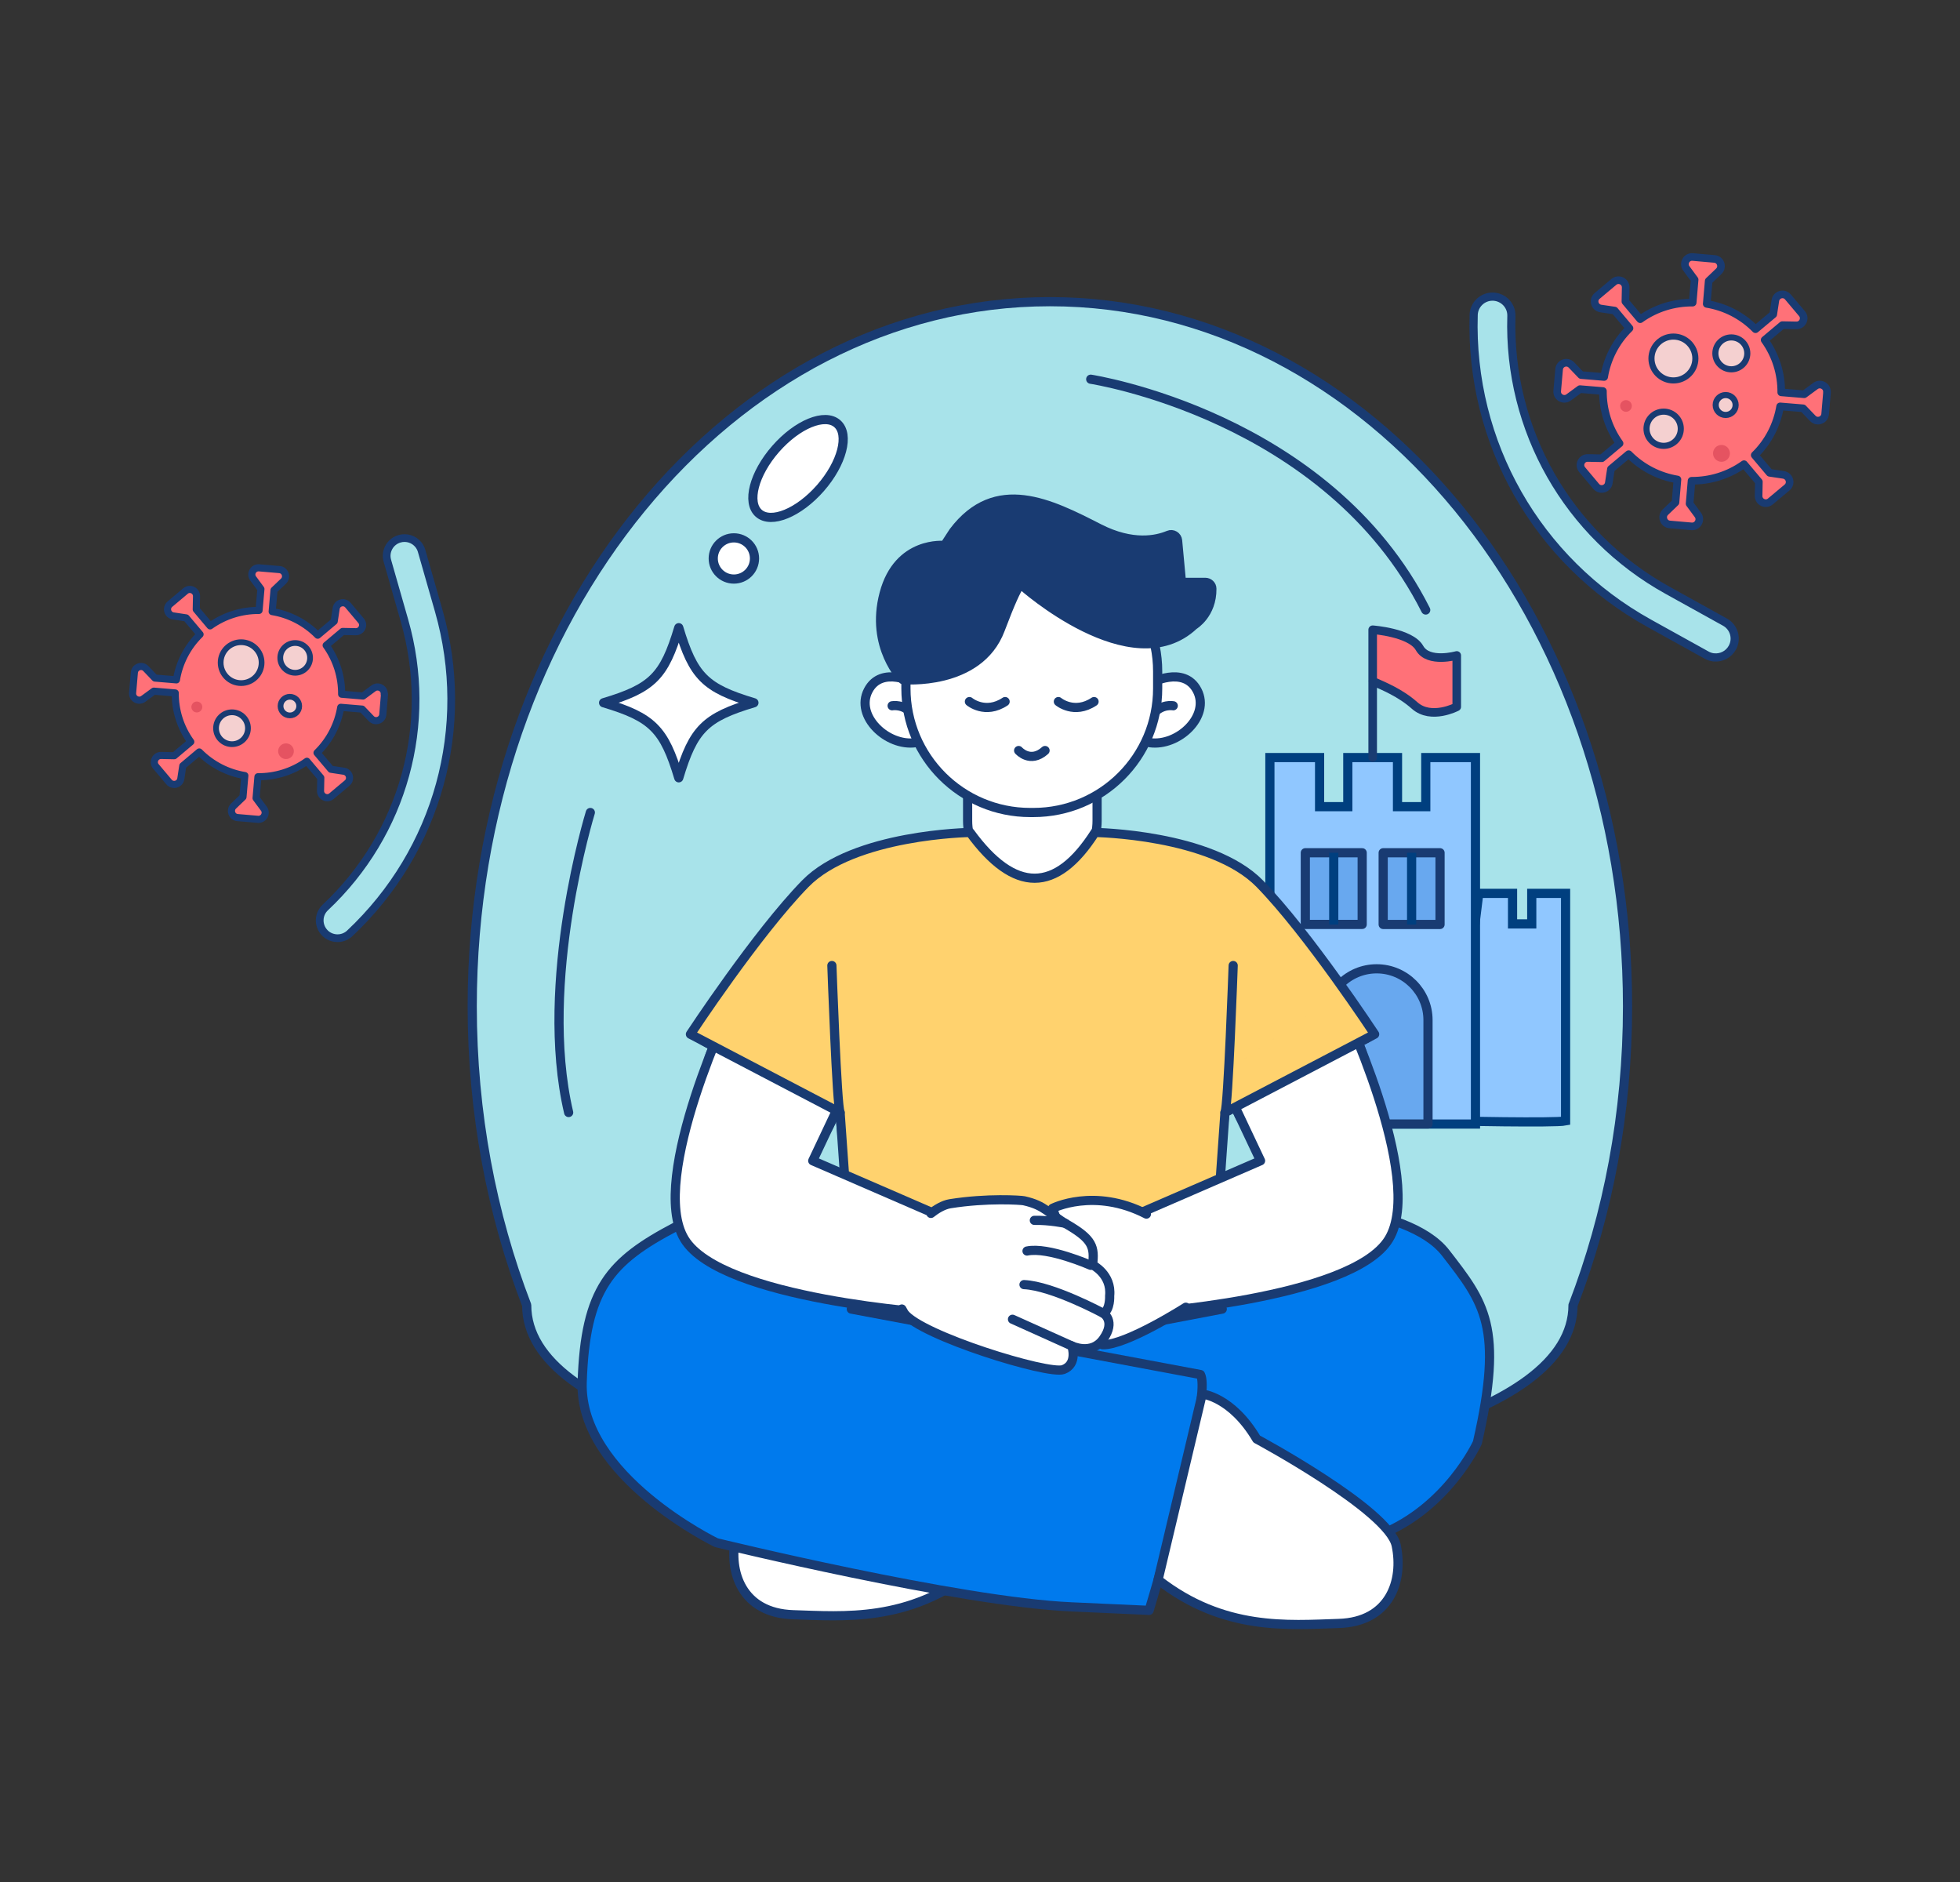 <svg width="427" height="410" viewBox="0 0 427 410" fill="none" xmlns="http://www.w3.org/2000/svg">
<rect x="0" y="0" width="427" height="410" fill="#333333" stroke="none"/>
<g clip-path="url(#clip0_447_6104)">
<path d="M342.704 284.277C350.307 264.514 354.571 242.467 354.571 219.197C354.571 134.433 298.228 65.707 228.724 65.707C159.22 65.707 102.877 134.422 102.877 219.197C102.877 242.467 107.141 264.514 114.744 284.277C114.744 333.76 342.692 333.76 342.692 284.277H342.704Z" fill="#A8E3EA" stroke="#193B72" stroke-width="2" stroke-linecap="round" stroke-linejoin="round"/>
<path d="M333.702 194.588V201.233H329.519V194.588H322.159L321.338 201.233H310.615L318.992 220.235L316.034 244.151C316.034 244.151 338.717 244.636 341.074 244.151V194.588H333.714H333.702Z" fill="#90C7FF"/>
<path d="M333.702 194.588V201.233H329.519V194.588H322.159L321.338 201.233H310.615L318.992 220.235L316.034 244.151C316.034 244.151 338.717 244.636 341.074 244.151V194.588H333.714H333.702Z" stroke="#003F7F" stroke-width="2" stroke-miterlimit="10"/>
<path d="M310.615 165.006V175.701H304.456V165.006H293.629V175.701H287.482V165.006H276.655V175.701V244.832H287.482H293.629H304.456H310.615H321.442V175.701V165.006H310.615Z" fill="#90C7FF"/>
<path d="M310.615 165.006V175.701H304.456V165.006H293.629V175.701H287.482V165.006H276.655V175.701V244.832H287.482H293.629H304.456H310.615H321.442V175.701V165.006H310.615Z" stroke="#003F7F" stroke-width="2" stroke-miterlimit="10"/>
<path d="M299.048 165.007V137.167C299.048 137.167 307.333 137.756 309.252 141.148C311.17 144.54 317.363 142.763 317.363 142.763V153.954C317.363 153.954 311.805 156.873 308.2 153.677C305.046 150.874 301.452 149.455 299.037 148.358" fill="#FF7178"/>
<path d="M299.048 165.007V137.167C299.048 137.167 307.333 137.756 309.252 141.148C311.17 144.54 317.363 142.763 317.363 142.763V153.954C317.363 153.954 311.805 156.873 308.2 153.677C305.046 150.874 301.452 149.455 299.037 148.358" stroke="#193B72" stroke-width="1.87" stroke-linecap="round" stroke-linejoin="round"/>
<path d="M299.915 211.017C306.086 211.017 311.1 216.024 311.1 222.185V244.82H288.73V222.185C288.73 216.024 293.745 211.017 299.915 211.017Z" fill="#68A8EF" stroke="#193B72" stroke-width="2" stroke-linecap="round" stroke-linejoin="round"/>
<path d="M296.76 185.739H284.373V201.349H296.76V185.739Z" fill="#68A8EF" stroke="#193B72" stroke-width="2" stroke-linecap="round" stroke-linejoin="round"/>
<path d="M313.723 201.36H307.53H301.336V185.739H313.723V201.36Z" fill="#68A8EF" stroke="#193B72" stroke-width="2" stroke-linecap="round" stroke-linejoin="round"/>
<path d="M290.567 201.36V185.739" stroke="#003F7F" stroke-width="2" stroke-miterlimit="10"/>
<path d="M307.53 201.36V185.739" stroke="#003F7F" stroke-width="2" stroke-miterlimit="10"/>
<path d="M225.858 160.772H223.952C216.689 160.772 210.802 166.651 210.802 173.902V178.793C210.802 186.045 216.689 191.923 223.952 191.923H225.858C233.121 191.923 239.008 186.045 239.008 178.793V173.902C239.008 166.651 233.121 160.772 225.858 160.772Z" fill="white" stroke="#193B72" stroke-width="2" stroke-linecap="round" stroke-linejoin="round"/>
<path d="M202.54 301.733C202.54 301.733 196.15 302.253 190.661 311.528C190.661 311.528 161.889 326.988 160.271 334.695C158.654 342.413 161.669 351.343 172.774 351.701C183.878 352.058 197.86 353.339 212.142 342.194L202.528 301.733" fill="white"/>
<path d="M202.54 301.733C202.54 301.733 196.15 302.253 190.661 311.528C190.661 311.528 161.889 326.988 160.271 334.695C158.654 342.413 161.669 351.343 172.774 351.701C183.878 352.058 197.86 353.339 212.142 342.194L202.528 301.733" stroke="#193B72" stroke-width="2" stroke-linecap="round" stroke-linejoin="round"/>
<path d="M321.847 314.24C321.847 314.24 315.376 328.43 300.689 334.257C289.804 338.571 265.55 339.148 253.706 339.16C251.811 345.898 250.344 350.755 250.344 350.755L233.45 349.993C208.907 348.932 156.054 336.01 156.054 336.01C156.054 336.01 126.184 321.554 126.831 301.122C127.478 280.678 132.897 274.702 147.249 267.18C161.612 259.657 182.007 262.357 184.075 262.473C185.438 262.553 203.083 265.195 214.8 266.96C221.086 267.907 227.464 267.941 233.762 267.064C248.056 265.068 275.199 261.861 276.308 261.907C277.798 261.965 306.524 262.046 314.937 272.891C323.349 283.759 327.647 288.95 321.858 314.217L321.847 314.24Z" fill="#007AED" stroke="#193B72" stroke-width="2" stroke-linecap="round" stroke-linejoin="round"/>
<path d="M266.278 285.131L226.17 292.757" stroke="#193B72" stroke-width="2" stroke-linecap="round" stroke-linejoin="round"/>
<path d="M185.462 285.131L226.17 292.769L261.529 299.391C263.412 302.91 257.646 325.131 253.695 339.16" stroke="#193B72" stroke-width="2" stroke-linecap="round" stroke-linejoin="round"/>
<path d="M250.482 148.855C250.482 148.855 257.924 144.794 260.824 150.401C263.724 156.008 256.653 162.642 250.482 161.765" fill="white"/>
<path d="M250.482 148.855C250.482 148.855 257.924 144.794 260.824 150.401C263.724 156.008 256.653 162.642 250.482 161.765" stroke="#193B72" stroke-width="2" stroke-linecap="round" stroke-linejoin="round"/>
<path d="M255.601 153.724C255.601 153.724 253.082 153.216 251.118 155.593L255.601 153.724Z" fill="white"/>
<path d="M255.601 153.724C255.601 153.724 253.082 153.216 251.118 155.593" stroke="#193B72" stroke-width="2" stroke-linecap="round" stroke-linejoin="round"/>
<path d="M199.478 148.855C199.478 148.855 192.037 144.794 189.136 150.401C186.236 156.008 193.308 162.642 199.478 161.765" fill="white"/>
<path d="M199.478 148.855C199.478 148.855 192.037 144.794 189.136 150.401C186.236 156.008 193.308 162.642 199.478 161.765" stroke="#193B72" stroke-width="2" stroke-linecap="round" stroke-linejoin="round"/>
<path d="M194.359 153.724C194.359 153.724 196.878 153.216 198.842 155.593L194.359 153.724Z" fill="white"/>
<path d="M194.359 153.724C194.359 153.724 196.878 153.216 198.842 155.593" stroke="#193B72" stroke-width="2" stroke-linecap="round" stroke-linejoin="round"/>
<path d="M225.142 119.216H224.425C209.479 119.216 197.363 131.313 197.363 146.236V149.951C197.363 164.873 209.479 176.971 224.425 176.971H225.142C240.088 176.971 252.204 164.873 252.204 149.951V146.236C252.204 131.313 240.088 119.216 225.142 119.216Z" fill="white" stroke="#193B72" stroke-width="2" stroke-linecap="round" stroke-linejoin="round"/>
<path d="M261.91 303.637L252.296 344.097C266.579 355.242 280.56 353.962 291.665 353.604C302.781 353.258 305.797 344.317 304.167 336.598C302.55 328.892 273.777 313.432 273.777 313.432C268.289 304.156 261.899 303.637 261.899 303.637" fill="white"/>
<path d="M261.91 303.637L252.296 344.097C266.579 355.242 280.56 353.962 291.665 353.604C302.781 353.258 305.797 344.317 304.167 336.598C302.55 328.892 273.777 313.432 273.777 313.432C268.289 304.156 261.899 303.637 261.899 303.637" stroke="#193B72" stroke-width="2" stroke-linecap="round" stroke-linejoin="round"/>
<path d="M222.657 127.5C222.657 127.5 246.553 148.924 260.084 136.176C260.084 136.176 264.071 133.822 264.013 128.226C264.013 127.453 263.355 126.842 262.58 126.842H257.392L256.549 117.739C256.456 116.782 255.474 116.182 254.584 116.562C252.007 117.647 246.727 118.824 239.424 115.086C228.851 109.675 216.926 103.629 207.717 115.824L205.775 118.812C205.775 118.812 195.676 117.681 192.603 129.299C189.517 140.917 196.705 148.036 196.705 148.036C196.705 148.036 213.217 149.547 217.908 137.133C222.6 124.708 222.657 127.5 222.657 127.5Z" fill="#193B72" stroke="#193B72" stroke-width="2" stroke-linecap="round" stroke-linejoin="round"/>
<path d="M211.195 152.812C211.195 152.812 214.627 155.708 218.971 152.812" stroke="#193B72" stroke-width="2" stroke-linecap="round" stroke-linejoin="round"/>
<path d="M230.573 152.812C230.573 152.812 234.005 155.708 238.349 152.812" stroke="#193B72" stroke-width="2" stroke-linecap="round" stroke-linejoin="round"/>
<path d="M221.918 163.472C221.918 163.472 224.449 166.368 227.672 163.472" stroke="#193B72" stroke-width="2" stroke-linecap="round" stroke-linejoin="round"/>
<path d="M184.907 268.991L183.023 242.317L150.415 225.265C150.415 225.265 164.87 203.287 175.443 192.477C186.016 181.666 211.333 181.32 211.333 181.32C221.017 194.623 230.087 194.6 238.557 181.32C238.557 181.32 263.886 181.666 274.447 192.477C285.02 203.287 299.476 225.265 299.476 225.265L266.867 242.317L264.984 268.991" fill="#FFD26E"/>
<path d="M184.907 268.991L183.023 242.317L150.415 225.265C150.415 225.265 164.87 203.287 175.443 192.477C186.016 181.666 211.333 181.32 211.333 181.32C221.017 194.623 230.087 194.6 238.557 181.32C238.557 181.32 263.886 181.666 274.447 192.477C285.02 203.287 299.476 225.265 299.476 225.265L266.867 242.317L264.984 268.991" stroke="#193B72" stroke-width="2" stroke-linecap="round" stroke-linejoin="round"/>
<path d="M159.867 217.627C159.867 217.627 141.032 256.669 149.121 269.902C157.198 283.135 204.054 286.066 204.054 286.066L207.012 265.818L177.061 252.827L185.473 235.025L159.878 217.639L159.867 217.627Z" fill="white" stroke="#193B72" stroke-width="2" stroke-linecap="round" stroke-linejoin="round"/>
<path d="M291.815 217.627C291.815 217.627 310.65 256.669 302.561 269.902C294.484 283.135 247.628 286.066 247.628 286.066L244.67 265.818L274.621 252.827L266.209 235.025L291.803 217.639L291.815 217.627Z" fill="white" stroke="#193B72" stroke-width="2" stroke-linecap="round" stroke-linejoin="round"/>
<mask id="mask0_447_6104" style="mask-type:luminance" maskUnits="userSpaceOnUse" x="152" y="214" width="37" height="33">
<path d="M186.987 232.787L161.392 215.401C160.942 215.089 160.422 214.928 159.878 214.928C159.636 214.928 159.405 214.962 159.174 215.02C158.411 215.228 157.787 215.747 157.44 216.451C157.198 216.958 154.968 221.631 152.437 228.092L153.026 229.672L180.447 244.013L180.597 246.101L183 246.551L187.911 236.168C188.477 234.968 188.096 233.549 186.987 232.799V232.787Z" fill="white"/>
</mask>
<g mask="url(#mask0_447_6104)">
<path d="M159.867 217.627C159.867 217.627 141.032 256.669 149.121 269.902C157.198 283.135 204.054 286.066 204.054 286.066L207.012 265.818L177.061 252.827L185.473 235.025L159.878 217.639L159.867 217.627Z" fill="white" stroke="#193B72" stroke-width="2" stroke-linecap="round" stroke-linejoin="round"/>
<path d="M184.907 268.991L183.023 242.317L150.415 225.265C150.415 225.265 164.87 203.287 175.443 192.477C186.016 181.666 211.333 181.32 211.333 181.32C221.017 194.623 230.087 194.6 238.557 181.32C238.557 181.32 263.886 181.666 274.447 192.477C285.02 203.287 299.476 225.265 299.476 225.265L266.867 242.317L264.984 268.991" fill="#FFD26E"/>
<path d="M184.907 268.991L183.023 242.317L150.415 225.265C150.415 225.265 164.87 203.287 175.443 192.477C186.016 181.666 211.333 181.32 211.333 181.32C221.017 194.623 230.087 194.6 238.557 181.32C238.557 181.32 263.886 181.666 274.447 192.477C285.02 203.287 299.476 225.265 299.476 225.265L266.867 242.317L264.984 268.991" stroke="#193B72" stroke-width="2" stroke-linecap="round" stroke-linejoin="round"/>
</g>
<mask id="mask1_447_6104" style="mask-type:luminance" maskUnits="userSpaceOnUse" x="263" y="214" width="36" height="31">
<path d="M294.241 216.462C293.906 215.759 293.271 215.228 292.519 215.032C292.288 214.974 292.057 214.939 291.815 214.939C291.272 214.939 290.752 215.101 290.301 215.401L264.706 232.787C263.597 233.537 263.216 234.956 263.782 236.156L267.318 243.632L269.051 244.209L298.355 228.888L298.944 227.307C296.541 221.239 294.472 216.924 294.241 216.451V216.462Z" fill="white"/>
</mask>
<g mask="url(#mask1_447_6104)">
<path d="M291.815 217.627C291.815 217.627 310.65 256.669 302.561 269.902C294.484 283.135 247.628 286.066 247.628 286.066L244.67 265.818L274.621 252.827L266.209 235.025L291.803 217.639L291.815 217.627Z" fill="white" stroke="#193B72" stroke-width="2" stroke-linecap="round" stroke-linejoin="round"/>
<path d="M184.907 268.991L183.023 242.317L150.415 225.265C150.415 225.265 164.87 203.287 175.443 192.477C186.016 181.666 211.333 181.32 211.333 181.32C221.017 194.623 230.087 194.6 238.557 181.32C238.557 181.32 263.886 181.666 274.447 192.477C285.02 203.287 299.476 225.265 299.476 225.265L266.867 242.317L264.984 268.991" fill="#FFD26E"/>
<path d="M184.907 268.991L183.023 242.317L150.415 225.265C150.415 225.265 164.87 203.287 175.443 192.477C186.016 181.666 211.333 181.32 211.333 181.32C221.017 194.623 230.087 194.6 238.557 181.32C238.557 181.32 263.886 181.666 274.447 192.477C285.02 203.287 299.476 225.265 299.476 225.265L266.867 242.317L264.984 268.991" stroke="#193B72" stroke-width="2" stroke-linecap="round" stroke-linejoin="round"/>
</g>
<path d="M249.754 264.445C238.361 258.573 229.302 263.188 229.302 263.188L240.21 292.896C245.306 293.057 258.34 284.727 258.34 284.727" fill="white"/>
<path d="M249.754 264.445C238.361 258.573 229.302 263.188 229.302 263.188L240.21 292.896C245.306 293.057 258.34 284.727 258.34 284.727" stroke="#193B72" stroke-width="2" stroke-linecap="round" stroke-linejoin="round"/>
<path d="M202.806 264.295C203.904 263.419 205.475 262.426 207 262.184C215.077 260.892 222.45 261.4 223.074 261.538C227.765 262.588 228.285 264.272 232.56 266.753C238.026 269.925 238.5 271.621 238.026 275.509C238.026 275.509 242.232 277.575 241.747 282.259C241.747 282.259 241.908 285.247 240.371 286.054C240.371 286.054 243.145 287.693 240.371 291.638C237.818 295.273 233.508 293.15 233.508 293.15C233.508 293.15 234.883 297.107 231.647 298.307C228.412 299.507 200.541 290.888 196.994 286.043L196.474 285.12" fill="white"/>
<path d="M202.806 264.295C203.904 263.419 205.475 262.426 207 262.184C215.077 260.892 222.45 261.4 223.074 261.538C227.765 262.588 228.285 264.272 232.56 266.753C238.026 269.925 238.5 271.621 238.026 275.509C238.026 275.509 242.232 277.575 241.747 282.259C241.747 282.259 241.908 285.247 240.371 286.054C240.371 286.054 243.145 287.693 240.371 291.638C237.818 295.273 233.508 293.15 233.508 293.15C233.508 293.15 234.883 297.107 231.647 298.307C228.412 299.507 200.541 290.888 196.994 286.043L196.474 285.12" stroke="#193B72" stroke-width="2" stroke-linecap="round" stroke-linejoin="round"/>
<path d="M233.496 293.161L220.578 287.347" stroke="#193B72" stroke-width="2" stroke-linecap="round" stroke-linejoin="round"/>
<path d="M240.371 286.054C240.371 286.054 229.302 280.078 223.085 279.801L240.371 286.054Z" fill="white"/>
<path d="M240.371 286.054C240.371 286.054 229.302 280.078 223.085 279.801" stroke="#193B72" stroke-width="2" stroke-linecap="round" stroke-linejoin="round"/>
<path d="M237.621 275.602C237.621 275.602 228.366 271.517 223.744 272.487L237.621 275.602Z" fill="white"/>
<path d="M237.621 275.602C237.621 275.602 228.366 271.517 223.744 272.487" stroke="#193B72" stroke-width="2" stroke-linecap="round" stroke-linejoin="round"/>
<path d="M232.063 266.453C232.063 266.453 228.574 265.726 225.338 265.807L232.063 266.453Z" fill="white"/>
<path d="M232.063 266.453C232.063 266.453 228.574 265.726 225.338 265.807" stroke="#193B72" stroke-width="2" stroke-linecap="round" stroke-linejoin="round"/>
<path d="M183.023 242.329C182.319 241.198 181.232 210.302 181.232 210.302L183.023 242.329Z" fill="white"/>
<path d="M183.023 242.329C182.319 241.198 181.232 210.302 181.232 210.302" stroke="#193B72" stroke-width="2" stroke-linecap="round" stroke-linejoin="round"/>
<path d="M266.867 242.329C267.572 241.198 268.658 210.302 268.658 210.302L266.867 242.329Z" fill="white"/>
<path d="M266.867 242.329C267.572 241.198 268.658 210.302 268.658 210.302" stroke="#193B72" stroke-width="2" stroke-linecap="round" stroke-linejoin="round"/>
<path d="M164.246 153.066C153.627 156.239 151.051 158.811 147.873 169.414C144.695 158.811 142.118 156.239 131.499 153.066C142.118 149.893 144.695 147.32 147.873 136.718C151.051 147.32 153.627 149.893 164.246 153.066Z" fill="white"/>
<path d="M164.246 153.066C153.627 156.239 151.051 158.811 147.873 169.414C144.695 158.811 142.118 156.239 131.499 153.066C142.118 149.893 144.695 147.32 147.873 136.718C151.051 147.32 153.627 149.893 164.246 153.066Z" stroke="#193B72" stroke-width="2" stroke-linecap="round" stroke-linejoin="round"/>
<path d="M128.61 176.971C128.61 176.971 117.205 213.924 123.884 242.317" stroke="#193B72" stroke-width="2" stroke-linecap="round" stroke-linejoin="round"/>
<path d="M178.74 106.301C183.459 100.907 185.099 94.628 182.403 92.276C179.707 89.925 173.696 92.391 168.976 97.784C164.257 103.178 162.617 109.457 165.314 111.808C168.01 114.16 174.021 111.694 178.74 106.301Z" fill="white" stroke="#193B72" stroke-width="2" stroke-linecap="round" stroke-linejoin="round"/>
<path d="M159.878 126.126C162.361 126.126 164.373 124.117 164.373 121.638C164.373 119.16 162.361 117.15 159.878 117.15C157.396 117.15 155.384 119.16 155.384 121.638C155.384 124.117 157.396 126.126 159.878 126.126Z" fill="white" stroke="#193B72" stroke-width="2" stroke-linecap="round" stroke-linejoin="round"/>
<path d="M237.621 82.597C237.621 82.597 289.238 90.454 310.603 132.864" stroke="#193B72" stroke-width="2" stroke-linecap="round" stroke-linejoin="round"/>
<path d="M373.371 143.19C372.839 143.132 372.308 142.971 371.811 142.694L359.262 135.737C334.846 122.204 320.194 96.476 321.049 68.591C321.118 66.329 323.014 64.541 325.278 64.61C327.555 64.691 329.334 66.572 329.265 68.833C328.514 93.626 341.536 116.504 363.248 128.549L375.797 135.506C377.785 136.602 378.501 139.106 377.392 141.09C376.56 142.578 374.954 143.351 373.359 143.178L373.371 143.19Z" fill="#A8E3EA" stroke="#193B72" stroke-width="1.78" stroke-linecap="round" stroke-linejoin="round"/>
<path d="M91.149 118.639C91.461 119.031 91.715 119.493 91.853 120L95.574 133.003C102.819 158.315 95.401 185.254 76.196 203.298C74.636 204.764 72.175 204.694 70.708 203.137C69.24 201.568 69.309 199.122 70.869 197.657C87.948 181.609 94.557 157.658 88.11 135.137L84.389 122.135C83.8 120.081 84.99 117.935 87.058 117.347C88.606 116.908 90.201 117.462 91.149 118.639Z" fill="#A8E3EA" stroke="#193B72" stroke-width="1.68" stroke-linecap="round" stroke-linejoin="round"/>
<path d="M398.029 85.458L397.625 90.188C397.509 91.527 395.868 92.104 394.932 91.134L392.818 88.931L387.815 88.516C387.156 92.438 385.307 96.176 382.28 99.13L385.527 102.983L388.554 103.433C389.883 103.641 390.357 105.314 389.328 106.179L385.688 109.225C384.66 110.09 383.088 109.34 383.123 107.99L383.181 104.944L379.945 101.103C376.514 103.56 372.504 104.737 368.518 104.714L368.09 109.709L369.904 112.167C370.69 113.24 369.846 114.762 368.506 114.647L363.768 114.232C362.428 114.116 361.85 112.478 362.821 111.544L365.016 109.432L365.444 104.437C361.515 103.779 357.771 101.933 354.813 98.922L350.954 102.152L350.492 105.175C350.295 106.502 348.62 106.975 347.741 105.948L344.691 102.314C343.813 101.287 344.564 99.718 345.916 99.753L348.978 99.81L352.837 96.58C350.376 93.153 349.174 89.15 349.209 85.17L344.206 84.754L341.733 86.566C340.658 87.35 339.133 86.52 339.248 85.17L339.664 80.439C339.78 79.101 341.421 78.524 342.345 79.493L344.46 81.697L349.475 82.112C350.122 78.19 351.982 74.452 354.998 71.498L351.763 67.645L348.735 67.195C347.395 66.987 346.921 65.314 347.961 64.449L351.589 61.403C352.629 60.526 354.201 61.288 354.166 62.638L354.108 65.683L357.332 69.525C360.764 67.068 364.774 65.891 368.76 65.914L369.188 60.919L367.374 58.461C366.576 57.388 367.42 55.865 368.772 55.981L373.498 56.396C374.85 56.511 375.416 58.15 374.457 59.084L372.25 61.196L371.822 66.191C375.751 66.837 379.495 68.695 382.453 71.706L386.312 68.475L386.775 65.453C386.983 64.126 388.658 63.653 389.513 64.68L392.575 68.314C393.442 69.341 392.691 70.91 391.339 70.875L388.288 70.817L384.44 74.048C386.902 77.475 388.092 81.478 388.057 85.458L393.061 85.874L395.522 84.062C396.608 83.278 398.133 84.108 398.006 85.458H398.029Z" fill="#FF7178" stroke="#193B72" stroke-width="1.66" stroke-linecap="round" stroke-linejoin="round"/>
<path d="M364.566 82.862C367.208 82.862 369.349 80.724 369.349 78.086C369.349 75.448 367.208 73.31 364.566 73.31C361.924 73.31 359.782 75.448 359.782 78.086C359.782 80.724 361.924 82.862 364.566 82.862Z" fill="#F4D0D0" stroke="#193B72" stroke-width="1.33" stroke-linecap="round" stroke-linejoin="round"/>
<path d="M362.44 97.111C364.501 97.111 366.172 95.442 366.172 93.384C366.172 91.326 364.501 89.658 362.44 89.658C360.378 89.658 358.707 91.326 358.707 93.384C358.707 95.442 360.378 97.111 362.44 97.111Z" fill="#F4D0D0" stroke="#193B72" stroke-width="1.33" stroke-linecap="round" stroke-linejoin="round"/>
<path d="M375.948 90.384C377.147 90.384 378.12 89.413 378.12 88.215C378.12 87.017 377.147 86.046 375.948 86.046C374.748 86.046 373.775 87.017 373.775 88.215C373.775 89.413 374.748 90.384 375.948 90.384Z" fill="#F4D0D0" stroke="#193B72" stroke-width="1.33" stroke-linecap="round" stroke-linejoin="round"/>
<path d="M377.184 80.439C379.105 80.439 380.662 78.885 380.662 76.967C380.662 75.049 379.105 73.494 377.184 73.494C375.263 73.494 373.706 75.049 373.706 76.967C373.706 78.885 375.263 80.439 377.184 80.439Z" fill="#F4D0D0" stroke="#193B72" stroke-width="1.33" stroke-linecap="round" stroke-linejoin="round"/>
<path d="M354.235 89.692C354.937 89.692 355.506 89.124 355.506 88.423C355.506 87.722 354.937 87.154 354.235 87.154C353.533 87.154 352.964 87.722 352.964 88.423C352.964 89.124 353.533 89.692 354.235 89.692Z" fill="#E55361"/>
<path d="M375.035 100.583C376.049 100.583 376.872 99.762 376.872 98.749C376.872 97.736 376.049 96.915 375.035 96.915C374.02 96.915 373.197 97.736 373.197 98.749C373.197 99.762 374.02 100.583 375.035 100.583Z" fill="#E55361"/>
<path d="M83.765 151.22L83.395 155.639C83.291 156.885 81.754 157.427 80.876 156.515L78.9 154.45L74.232 154.058C73.62 157.715 71.886 161.199 69.067 163.968L72.094 167.556L74.914 167.983C76.15 168.179 76.589 169.737 75.63 170.556L72.233 173.406C71.274 174.213 69.806 173.51 69.829 172.252L69.887 169.402L66.86 165.814C63.659 168.099 59.915 169.206 56.194 169.183L55.79 173.844L57.489 176.14C58.228 177.144 57.431 178.563 56.183 178.459L51.757 178.078C50.509 177.974 49.966 176.44 50.879 175.563L52.936 173.59L53.34 168.929C49.677 168.318 46.188 166.587 43.414 163.784L39.821 166.806L39.393 169.622C39.208 170.856 37.648 171.294 36.828 170.337L33.974 166.945C33.154 165.987 33.858 164.522 35.118 164.545L37.972 164.603L41.566 161.58C39.266 158.384 38.145 154.646 38.18 150.931L33.512 150.539L31.212 152.224C30.207 152.962 28.786 152.177 28.89 150.92L29.271 146.501C29.375 145.255 30.912 144.713 31.779 145.624L33.754 147.689L38.434 148.082C39.035 144.424 40.78 140.929 43.588 138.171L40.56 134.583L37.741 134.156C36.493 133.96 36.054 132.403 37.025 131.584L40.41 128.734C41.381 127.915 42.848 128.63 42.814 129.888L42.756 132.737L45.772 136.325C48.972 134.041 52.716 132.933 56.437 132.957L56.842 128.296L55.154 126C54.403 124.996 55.201 123.577 56.46 123.681L60.874 124.061C62.134 124.165 62.665 125.7 61.764 126.577L59.696 128.549L59.291 133.21C62.954 133.81 66.444 135.552 69.217 138.356L72.811 135.333L73.238 132.518C73.435 131.284 74.995 130.845 75.803 131.803L78.657 135.195C79.466 136.152 78.761 137.618 77.502 137.594L74.648 137.537L71.054 140.56C73.342 143.755 74.463 147.493 74.428 151.208L79.097 151.601L81.385 149.916C82.401 149.178 83.823 149.962 83.707 151.22H83.765Z" fill="#FF7178" stroke="#193B72" stroke-width="1.55" stroke-linecap="round" stroke-linejoin="round"/>
<path d="M52.531 148.786C54.995 148.786 56.992 146.792 56.992 144.332C56.992 141.873 54.995 139.879 52.531 139.879C50.068 139.879 48.071 141.873 48.071 144.332C48.071 146.792 50.068 148.786 52.531 148.786Z" fill="#F4D0D0" stroke="#193B72" stroke-width="1.25" stroke-linecap="round" stroke-linejoin="round"/>
<path d="M50.544 162.088C52.465 162.088 54.022 160.533 54.022 158.615C54.022 156.697 52.465 155.143 50.544 155.143C48.623 155.143 47.066 156.697 47.066 158.615C47.066 160.533 48.623 162.088 50.544 162.088Z" fill="#F4D0D0" stroke="#193B72" stroke-width="1.25" stroke-linecap="round" stroke-linejoin="round"/>
<path d="M63.151 155.823C64.274 155.823 65.184 154.914 65.184 153.793C65.184 152.671 64.274 151.762 63.151 151.762C62.028 151.762 61.117 152.671 61.117 153.793C61.117 154.914 62.028 155.823 63.151 155.823Z" fill="#F4D0D0" stroke="#193B72" stroke-width="1.25" stroke-linecap="round" stroke-linejoin="round"/>
<path d="M64.306 146.536C66.099 146.536 67.553 145.084 67.553 143.294C67.553 141.503 66.099 140.052 64.306 140.052C62.513 140.052 61.059 141.503 61.059 143.294C61.059 145.084 62.513 146.536 64.306 146.536Z" fill="#F4D0D0" stroke="#193B72" stroke-width="1.25" stroke-linecap="round" stroke-linejoin="round"/>
<path d="M42.883 155.177C43.54 155.177 44.073 154.645 44.073 153.989C44.073 153.332 43.54 152.8 42.883 152.8C42.225 152.8 41.693 153.332 41.693 153.989C41.693 154.645 42.225 155.177 42.883 155.177Z" fill="#E55361"/>
<path d="M62.307 165.33C63.252 165.33 64.017 164.565 64.017 163.622C64.017 162.679 63.252 161.915 62.307 161.915C61.363 161.915 60.597 162.679 60.597 163.622C60.597 164.565 61.363 165.33 62.307 165.33Z" fill="#E55361"/>
</g>
<defs>
<clipPath id="clip0_447_6104">
<rect width="371" height="300" fill="white" transform="translate(28 55)"/>
</clipPath>
</defs>
</svg>
